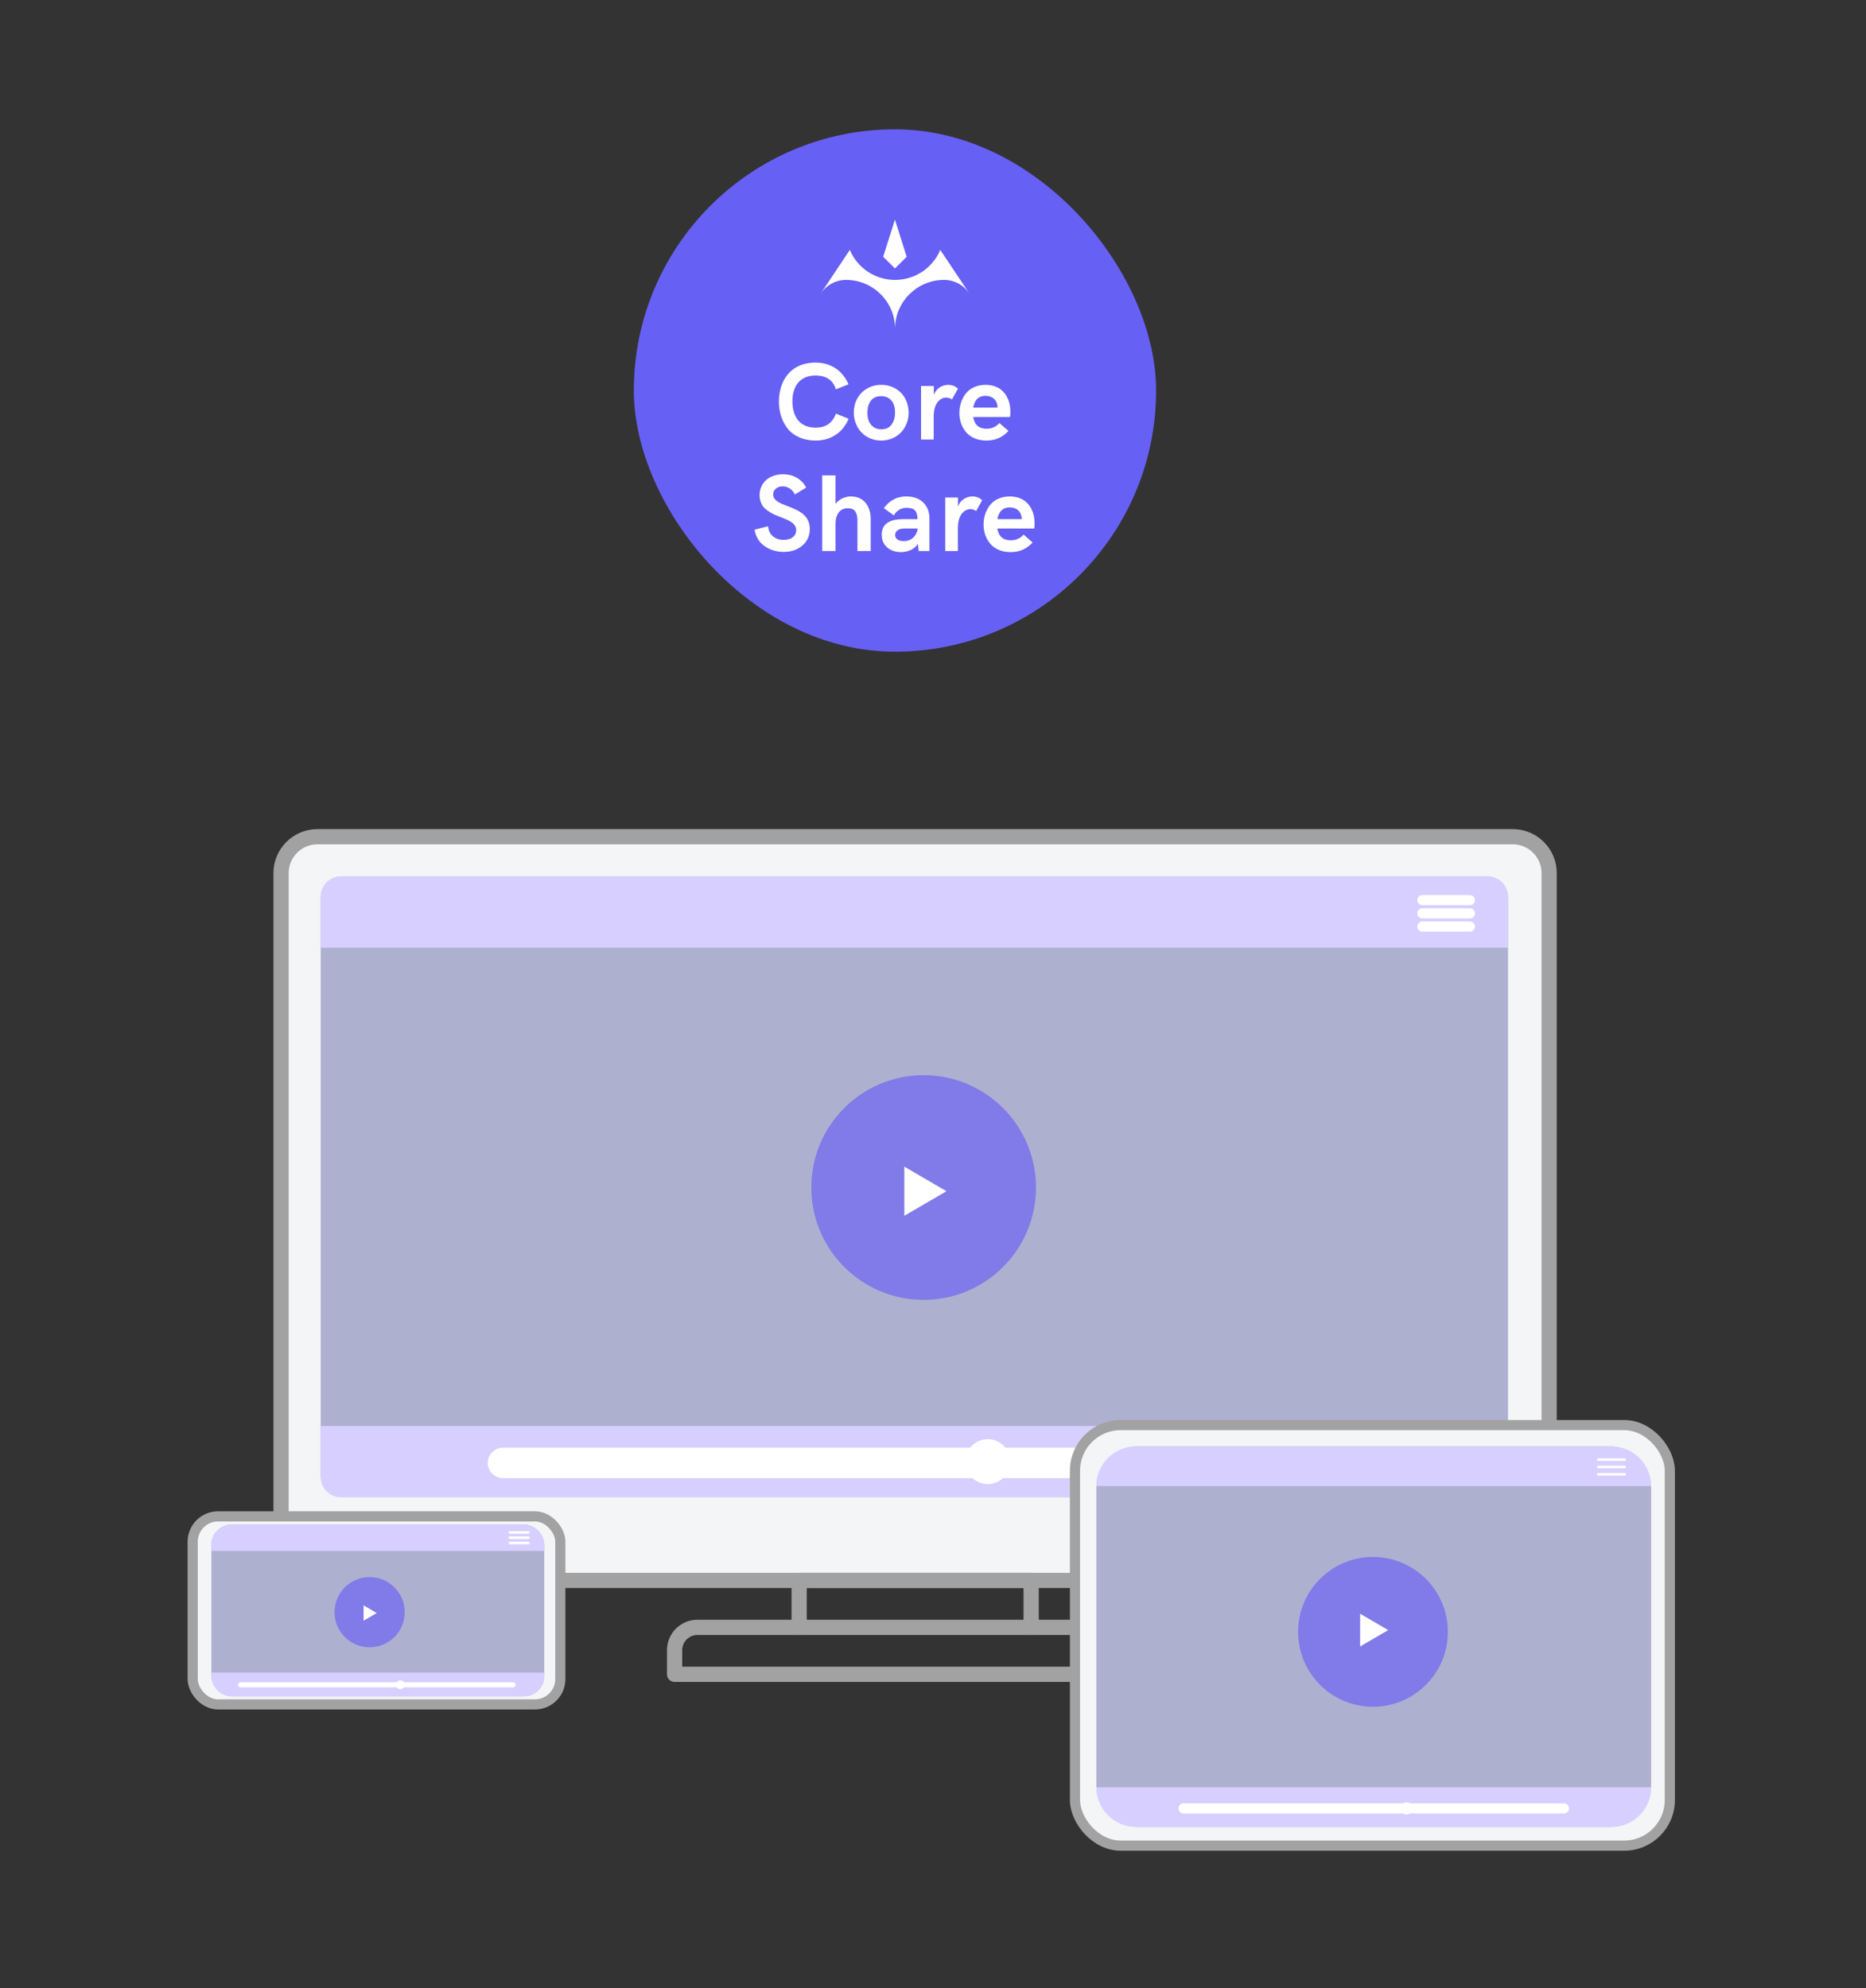 <svg xmlns="http://www.w3.org/2000/svg" fill="none" viewBox="0 0 368 392" height="392" width="368">
<rect x="0" y="0" width="368" height="392" fill="#333333" stroke="none"/>
<path stroke-linejoin="round" stroke-linecap="round" stroke-width="3" stroke="#A2A2A3" d="M157.604 320.886H203.357"></path>
<path stroke-linejoin="round" stroke-linecap="round" stroke-width="3" stroke="#A2A2A3" fill="#F4F5F7" d="M298.328 311.628C302.288 311.628 305.514 308.42 305.514 304.443V172.168C305.514 168.209 302.306 164.982 298.328 164.982H62.613C58.654 164.982 55.428 168.19 55.428 172.168V304.443C55.428 308.402 58.636 311.628 62.613 311.628H298.328Z"></path>
<path stroke-linejoin="round" stroke-linecap="round" stroke-width="3" stroke="#A2A2A3" d="M203.356 320.885V311.628H157.602V320.885H137.53C135.055 320.885 133.039 322.901 133.039 325.376V330.142H227.937V325.376C227.937 322.901 225.921 320.885 223.446 320.885H203.374H203.356Z"></path>
<path fill="#AEB0D0" d="M293.203 172.798H67.442C65.124 172.798 63.244 174.677 63.244 176.996V290.958C63.244 293.276 65.124 295.155 67.442 295.155H293.203C295.522 295.155 297.401 293.276 297.401 290.958V176.996C297.401 174.677 295.522 172.798 293.203 172.798Z"></path>
<circle fill="#6760F5" r="22.154" cy="234.154" cx="182.154" opacity="0.65"></circle>
<path fill="white" d="M186.654 234.884L178.346 239.73V230.038L186.654 234.884Z"></path>
<circle fill="#6760F5" r="14.769" cy="324.769" cx="285.769" opacity="0.65"></circle>
<path fill="white" d="M288.769 324.423L283.231 327.654V321.192L288.769 324.423Z"></path>
<path fill="#D7CFFF" d="M63.244 176.798C63.244 174.589 65.035 172.798 67.244 172.798H293.401C295.61 172.798 297.401 174.589 297.401 176.798V186.865H63.244V176.798Z"></path>
<path fill="#D7CFFF" d="M297.4 291.235C297.4 293.444 295.61 295.235 293.4 295.235L67.243 295.235C65.034 295.235 63.243 293.444 63.243 291.235L63.243 281.168L297.4 281.168L297.4 291.235Z"></path>
<path stroke-linecap="round" stroke-width="2" stroke="white" d="M280.506 177.486H289.884"></path>
<path stroke-linecap="round" stroke-width="2" stroke="white" d="M280.506 180.091H289.884"></path>
<path stroke-linecap="round" stroke-width="2" stroke="white" d="M280.506 182.696H289.884"></path>
<path stroke-linecap="round" stroke-width="6" stroke="white" d="M99.193 288.462H194.538"></path>
<path stroke-linecap="round" stroke-width="6" stroke="white" d="M194.539 288.462L261.749 288.462"></path>
<circle fill="white" r="4.429" cy="288.201" cx="194.8"></circle>
<rect stroke-width="2" stroke="#A2A2A3" fill="#F4F5F7" rx="9" height="82.924" width="117.311" y="281" x="212"></rect>
<rect fill="#AEB0D0" rx="8" height="75.025" width="109.412" y="285.21" x="216.211"></rect>
<path fill="#D7CFFF" d="M216.211 293.025C216.211 288.709 219.71 285.21 224.026 285.21H317.808C322.124 285.21 325.623 288.709 325.623 293.025H216.211Z"></path>
<path fill="#D7CFFF" d="M325.623 352.421C325.623 356.737 322.124 360.236 317.808 360.236L224.026 360.236C219.71 360.236 216.211 356.737 216.211 352.421L325.623 352.421Z"></path>
<path stroke-linecap="round" stroke-width="0.5" stroke="white" d="M315.203 287.815H320.413"></path>
<path stroke-linecap="round" stroke-width="0.5" stroke="white" d="M315.203 289.263H320.413"></path>
<path stroke-linecap="round" stroke-width="0.5" stroke="white" d="M315.203 290.71H320.413"></path>
<path stroke-linecap="round" stroke-width="2" stroke="white" d="M233.404 356.589H277.41"></path>
<path stroke-linecap="round" stroke-width="2" stroke="white" d="M277.41 356.589L308.43 356.589"></path>
<circle fill="white" r="1.202" cy="356.589" cx="277.409"></circle>
<circle fill="#6760F5" r="14.769" cy="321.769" cx="270.769" opacity="0.65"></circle>
<path fill="white" d="M273.769 321.423L268.231 324.654V318.192L273.769 321.423Z"></path>
<rect stroke-width="2" stroke="#A2A2A3" fill="#F4F5F7" rx="5" height="37.076" width="72.504" y="299" x="38"></rect>
<rect fill="#AEB0D0" rx="4" height="33.866" width="65.647" y="300.604" x="41.69"></rect>
<path fill="#D7CFFF" d="M41.69 304.604C41.69 302.395 43.48 300.604 45.69 300.604H103.337C105.546 300.604 107.337 302.395 107.337 304.604V305.815H41.69V304.604Z"></path>
<path fill="#D7CFFF" d="M107.336 330.471C107.336 332.68 105.545 334.471 103.336 334.471L45.689 334.471C43.48 334.471 41.689 332.68 41.689 330.471L41.689 329.782L107.336 329.782L107.336 330.471Z"></path>
<path stroke-linecap="round" stroke="white" d="M47.42 332.206H78.957"></path>
<path stroke-linecap="round" stroke="white" d="M78.957 332.206L101.188 332.206"></path>
<circle fill="white" r="0.862" cy="332.206" cx="78.957"></circle>
<path stroke-linecap="round" stroke-width="0.5" stroke="white" d="M100.562 302.168H104.21"></path>
<path stroke-linecap="round" stroke-width="0.5" stroke="white" d="M100.562 303.21H104.21"></path>
<path stroke-linecap="round" stroke-width="0.5" stroke="white" d="M100.562 304.252H104.21"></path>
<circle fill="#6760F5" r="6.923" cy="317.892" cx="72.892" opacity="0.65"></circle>
<path fill="white" d="M74.298 318.057L71.702 319.572V316.543L74.298 318.057Z"></path>
<rect fill="#6760F5" rx="51.5" height="103" width="103" y="25.5" x="125"></rect>
<path fill="white" d="M174.176 50.628L176.493 43.304L178.81 50.628L176.493 52.939L174.176 50.628ZM176.682 55.194C180.627 55.126 183.994 52.704 185.433 49.279L189.383 55.19L189.867 55.916L191.135 57.816C190.09 56.275 188.342 55.249 186.346 55.194H186.179H186.011C180.755 55.284 176.515 59.563 176.515 64.829C176.515 59.563 172.278 55.284 167.022 55.194H166.855H166.688C164.687 55.249 162.927 56.287 161.886 57.842L163.167 55.92L163.651 55.194L167.596 49.279C169.035 52.708 172.406 55.13 176.347 55.194H176.515H176.682ZM161.881 57.842C161.879 57.846 161.876 57.85 161.873 57.855L161.881 57.842ZM161.873 57.855C161.87 57.859 161.866 57.863 161.864 57.867L161.873 57.855Z" clip-rule="evenodd" fill-rule="evenodd"></path>
<path fill="white" d="M160.834 86.868C158.458 86.868 156.526 85.992 155.375 84.556C154.224 83.13 153.611 81.272 153.611 79.192C153.611 76.721 154.445 74.482 156.156 73.025C157.275 72.064 158.902 71.494 160.813 71.494C162.302 71.494 163.611 71.863 164.741 72.592C165.871 73.331 166.737 74.398 167.339 75.781L164.836 76.773C164.319 74.957 162.967 74.049 160.792 74.049C157.645 74.049 156.272 76.319 156.272 79.086C156.272 82.053 157.634 84.324 160.834 84.324C162.809 84.324 164.086 83.51 164.878 81.557L167.36 82.571C166.779 83.954 165.913 85.02 164.783 85.76C163.643 86.499 162.323 86.868 160.834 86.868ZM176.006 86.425C175.32 86.721 174.58 86.868 173.788 86.868C172.996 86.868 172.257 86.721 171.571 86.425C170.885 86.129 170.314 85.728 169.86 85.232C168.931 84.228 168.382 82.845 168.382 81.356C168.382 79.371 169.29 77.639 170.958 76.636C171.793 76.14 172.732 75.886 173.788 75.886C174.844 75.886 175.795 76.14 176.629 76.636C177.463 77.132 178.097 77.798 178.54 78.621C178.973 79.456 179.195 80.364 179.195 81.356C179.195 83.606 178.002 85.559 176.006 86.425ZM173.788 84.651C174.707 84.651 175.383 84.334 175.837 83.711C176.291 83.088 176.513 82.307 176.513 81.356C176.544 79.603 175.71 78.136 173.788 78.115C172.87 78.115 172.194 78.421 171.74 79.023C171.286 79.635 171.064 80.416 171.064 81.356C171.064 82.571 171.381 83.542 172.226 84.176C172.648 84.493 173.165 84.651 173.788 84.651ZM184.135 86.657H181.643V76.108H184.156V77.882C184.377 77.259 184.747 76.773 185.275 76.415C185.803 76.066 186.373 75.886 186.986 75.886C187.778 75.886 188.422 76.14 188.918 76.647L187.746 78.759C187.387 78.516 187.007 78.4 186.595 78.4C185.93 78.4 185.349 78.716 184.863 79.361C184.377 80.005 184.135 80.945 184.135 82.201V86.657ZM194.544 86.868C192.781 86.868 191.355 86.224 190.51 85.2C189.655 84.186 189.201 82.866 189.201 81.42C189.201 80.015 189.634 78.685 190.447 77.629C191.25 76.573 192.654 75.886 194.375 75.886C196.572 75.908 197.934 76.942 198.61 78.315C199.095 79.266 199.264 80.205 199.264 81.209C199.264 81.705 199.233 82.043 199.169 82.222H191.925C192.168 83.764 193.055 84.535 194.565 84.535C195.589 84.535 196.434 84.165 197.099 83.415L198.874 84.968C197.733 86.235 196.286 86.868 194.544 86.868ZM191.925 80.364H196.73C196.73 80.11 196.698 79.888 196.645 79.698C196.392 78.642 195.505 78.051 194.354 78.051C193.013 78.051 192.21 78.822 191.925 80.364ZM154.519 108.826C153.178 108.826 151.901 108.446 150.855 107.739C149.81 107.031 149.028 105.87 148.807 104.444L151.468 103.768C151.563 104.655 151.89 105.32 152.46 105.774C153.02 106.229 153.727 106.45 154.562 106.45C156.114 106.45 157.022 105.648 157.022 104.55C157.022 102.997 155.216 102.48 153.411 101.751C152.513 101.424 151.605 100.917 150.929 100.326C150.253 99.745 149.799 98.784 149.799 97.633C149.799 95.933 150.739 94.613 152.133 93.979C152.83 93.673 153.601 93.515 154.456 93.515C156.367 93.515 158.015 94.37 158.997 96.134L156.769 97.496C156.251 96.482 155.364 95.901 154.361 95.901C153.822 95.901 153.379 96.049 153.02 96.345C152.661 96.64 152.481 97.021 152.481 97.496C152.481 100.305 159.704 99.365 159.704 104.307C159.736 107.073 157.349 108.879 154.519 108.826ZM164.771 108.657H162.152V93.737H164.771V99.333C165.573 98.351 166.713 97.886 167.822 97.886C170.578 97.886 171.719 100.115 171.719 102.321V108.657H169.1V102.649C169.1 101.941 168.994 101.424 168.741 100.949C168.477 100.484 167.949 100.22 167.199 100.22C166.407 100.22 165.805 100.505 165.394 101.075C164.982 101.646 164.771 102.395 164.771 103.314V108.657ZM178.739 97.886C180.154 97.886 181.273 98.288 182.086 99.09C182.899 99.893 183.3 100.949 183.3 102.258V108.657H181.178L181.019 107.253C180.692 107.77 180.228 108.171 179.615 108.446C178.992 108.731 178.369 108.868 177.725 108.868C176.606 108.868 175.687 108.562 174.969 107.95C174.251 107.337 173.892 106.493 173.892 105.415C173.892 103.124 175.719 102.364 178.094 102.364H180.956C180.924 101.551 180.755 100.98 180.449 100.643C180.143 100.305 179.573 100.136 178.76 100.136C177.63 100.136 176.785 100.748 176.278 101.625L174.304 100.199C175.433 98.657 176.912 97.886 178.739 97.886ZM178.242 106.693C178.992 106.693 179.615 106.461 180.111 105.996C180.597 105.532 180.882 104.972 180.967 104.307V104.222H178.242C177.134 104.222 176.532 104.782 176.532 105.5C176.532 106.218 177.134 106.693 178.242 106.693ZM188.905 108.657H186.413V98.108H188.926V99.882C189.148 99.259 189.518 98.773 190.046 98.415C190.574 98.066 191.144 97.886 191.756 97.886C192.548 97.886 193.192 98.14 193.689 98.647L192.517 100.759C192.158 100.516 191.777 100.4 191.366 100.4C190.7 100.4 190.12 100.716 189.634 101.361C189.148 102.005 188.905 102.945 188.905 104.201V108.657ZM199.315 108.868C197.551 108.868 196.126 108.224 195.281 107.2C194.426 106.186 193.972 104.866 193.972 103.42C193.972 102.015 194.405 100.685 195.218 99.629C196.02 98.573 197.425 97.886 199.146 97.886C201.342 97.908 202.704 98.942 203.38 100.315C203.866 101.266 204.035 102.205 204.035 103.208C204.035 103.705 204.003 104.043 203.94 104.222H196.696C196.939 105.764 197.826 106.535 199.336 106.535C200.36 106.535 201.205 106.165 201.87 105.415L203.644 106.968C202.504 108.235 201.057 108.868 199.315 108.868ZM196.696 102.364H201.501C201.501 102.11 201.469 101.889 201.416 101.698C201.163 100.643 200.276 100.051 199.125 100.051C197.784 100.051 196.981 100.822 196.696 102.364Z"></path>
</svg>
